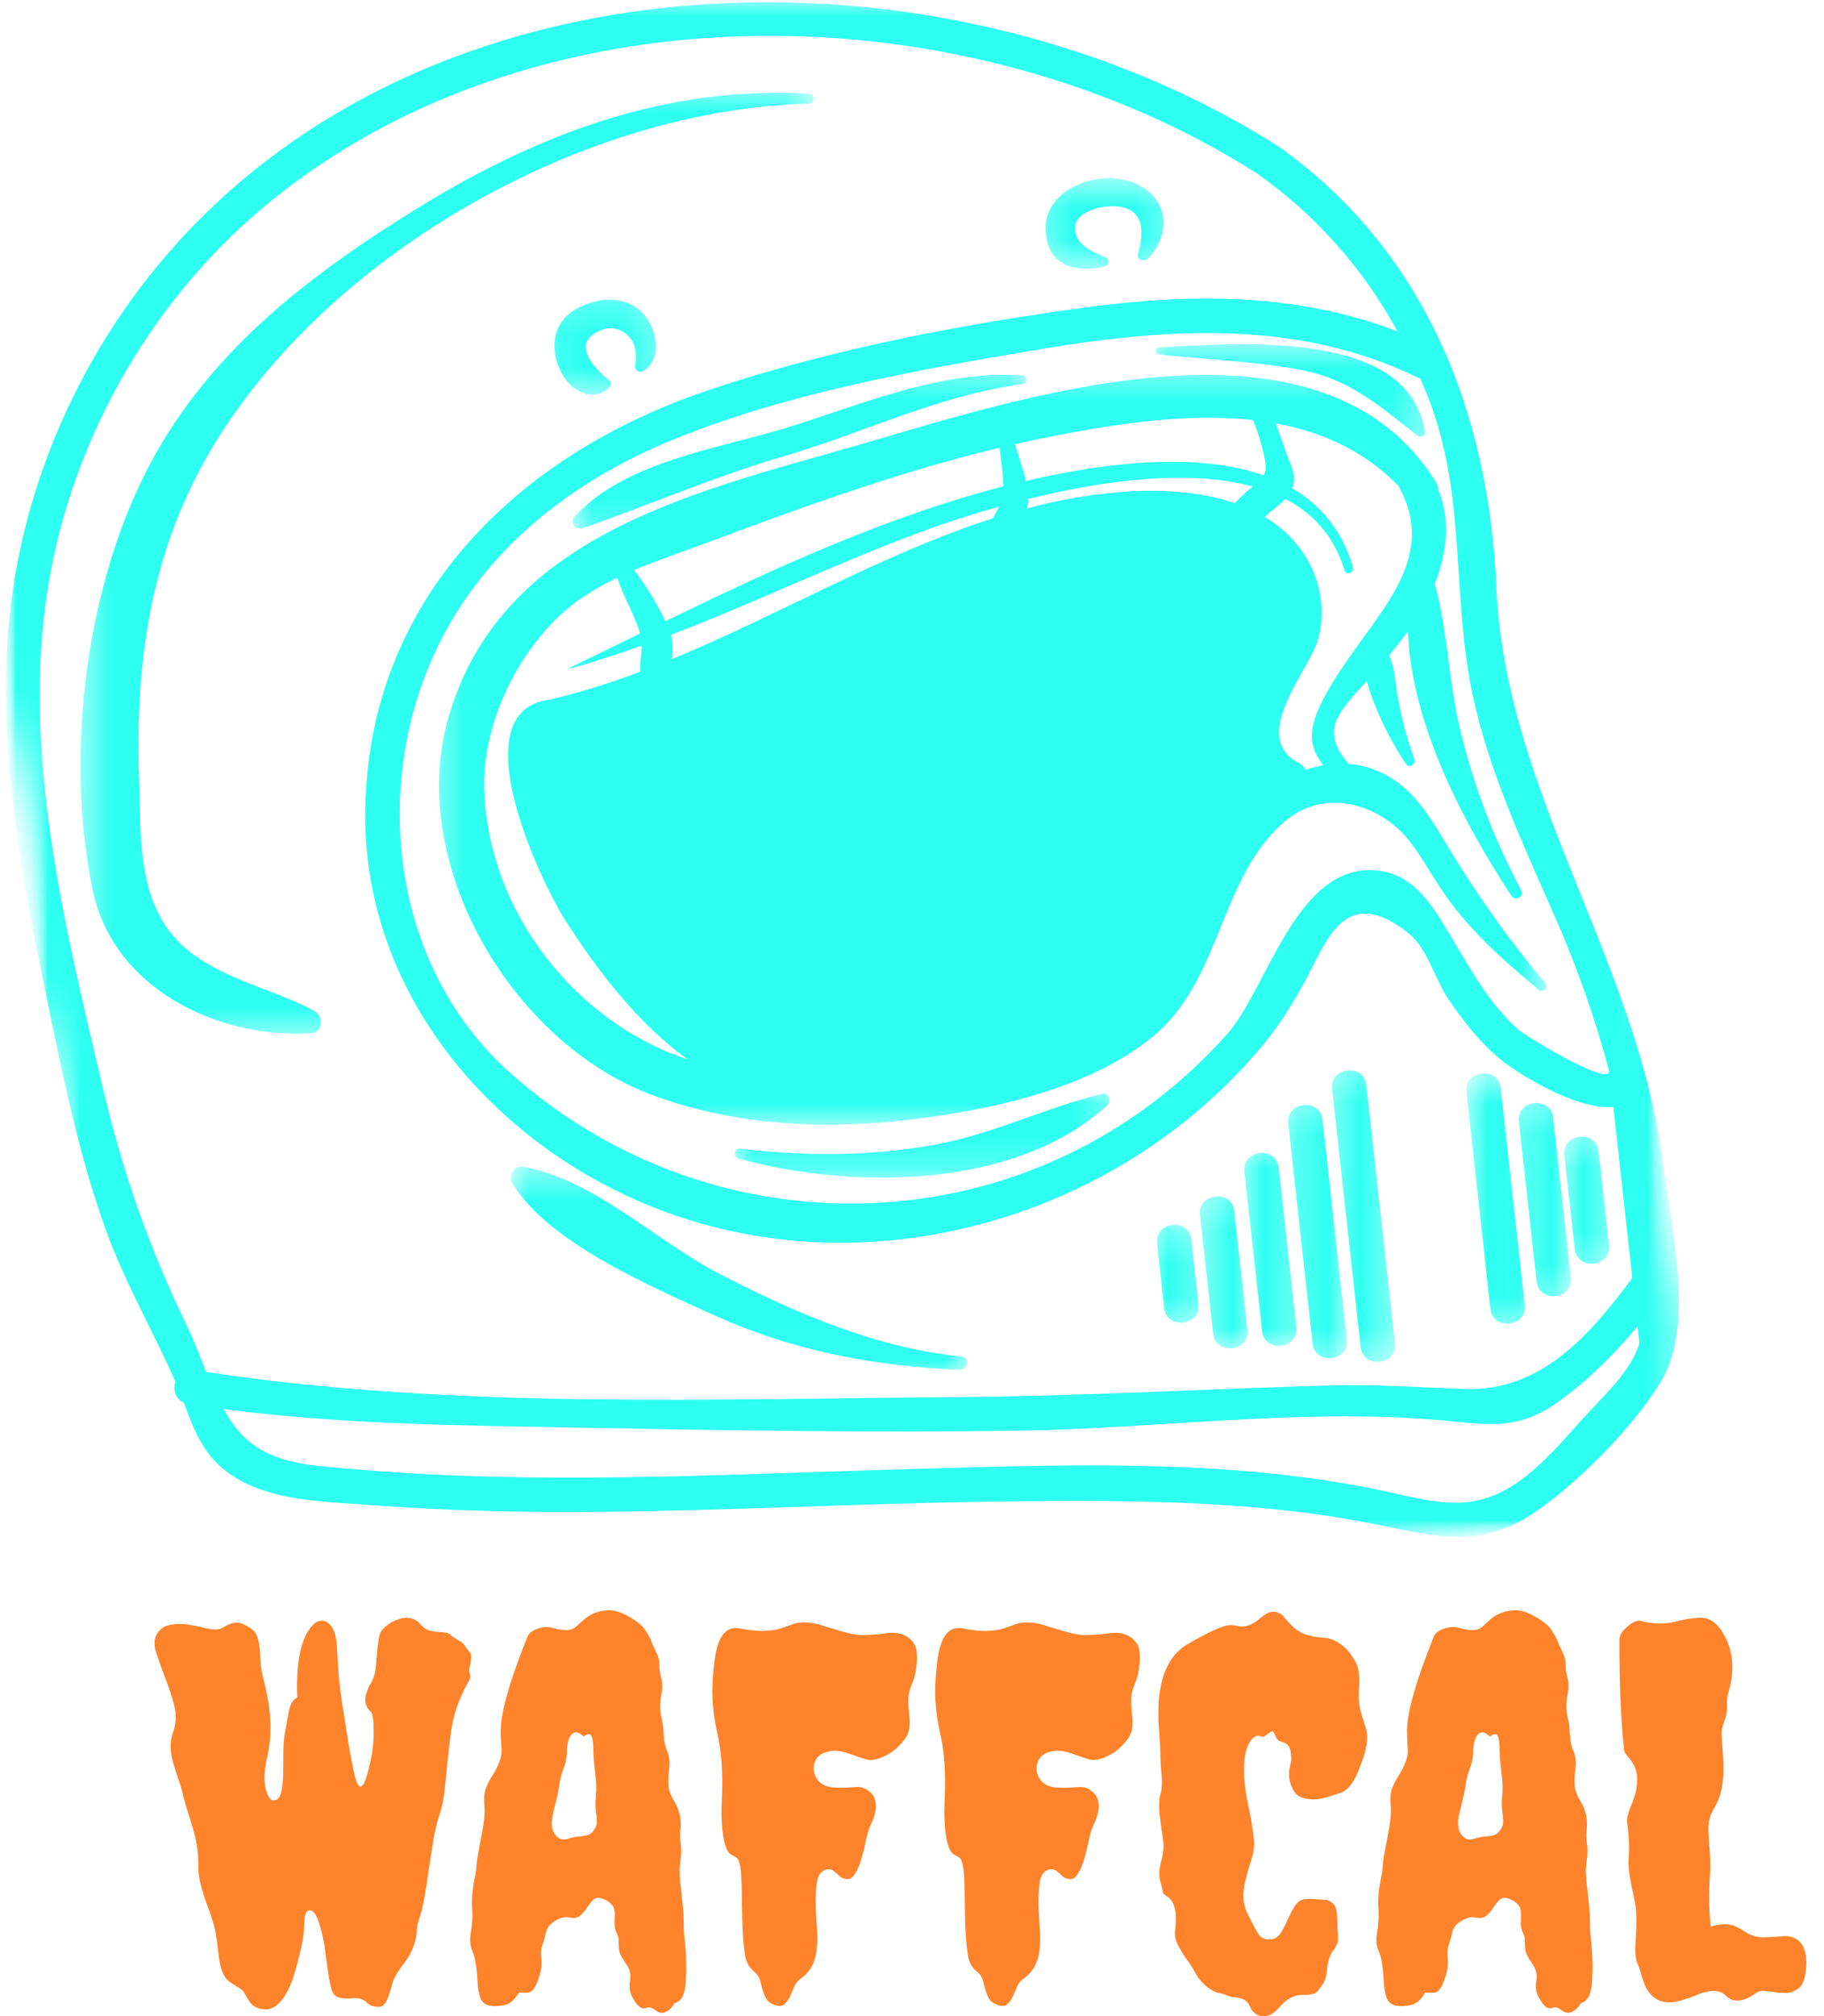 <svg width="57" height="63" viewBox="0 0 57 63" fill="none" xmlns="http://www.w3.org/2000/svg">
<mask id="mask0_28_12" style="mask-type:luminance" maskUnits="userSpaceOnUse" x="0" y="0" width="53" height="49">
<path d="M0 0H52.612V48.08H0V0Z" fill="white"/>
</mask>
<g mask="url(#mask0_28_12)">
<mask id="mask1_28_12" style="mask-type:luminance" maskUnits="userSpaceOnUse" x="-3" y="-6" width="57" height="60">
<path d="M-2.394 -0.011L47.925 -5.586L53.828 47.692L3.509 53.269L-2.394 -0.011Z" fill="white"/>
</mask>
<g mask="url(#mask1_28_12)">
<mask id="mask2_28_12" style="mask-type:luminance" maskUnits="userSpaceOnUse" x="-3" y="-6" width="57" height="60">
<path d="M-2.394 -0.011L47.925 -5.586L53.828 47.692L3.509 53.269L-2.394 -0.011Z" fill="white"/>
</mask>
<g mask="url(#mask2_28_12)">
<mask id="mask3_28_12" style="mask-type:luminance" maskUnits="userSpaceOnUse" x="-3" y="-6" width="57" height="60">
<path d="M47.774 -5.569L-2.543 0.007L3.36 53.286L53.679 47.709L47.774 -5.569Z" fill="white"/>
</mask>
<g mask="url(#mask3_28_12)">
<mask id="mask4_28_12" style="mask-type:luminance" maskUnits="userSpaceOnUse" x="-3" y="-6" width="57" height="60">
<path d="M47.774 -5.569L-2.543 0.007L3.36 53.286L53.679 47.709L47.774 -5.569Z" fill="white"/>
</mask>
<g mask="url(#mask4_28_12)">
<path d="M0.201 20.659C0.356 15.873 2.292 11.207 5.491 7.644C13.979 -1.811 29.738 -1.919 39.95 4.574C44.525 7.81 46.527 12.894 46.76 18.33C46.922 22.109 48.416 25.481 49.785 28.912C50.743 31.313 51.641 33.74 51.97 36.353C52.209 38.26 52.979 41.377 51.919 43.149C51.783 43.379 51.617 43.618 51.441 43.856C50.533 45.09 49.179 46.407 48.048 47.198C46.168 48.524 44.659 47.942 42.563 47.55C38.903 46.866 35.041 46.874 31.333 46.918C24.767 46.992 18.196 47.537 11.636 47.033C10.014 46.907 7.963 46.934 6.739 45.683C6.244 45.176 5.992 44.497 5.745 43.835C5.48 43.717 5.4 43.42 5.481 43.175C5.48 43.171 5.477 43.166 5.475 43.161C4.765 41.556 3.879 40.035 3.286 38.378C2.346 35.747 1.819 32.905 1.252 30.174C0.605 27.049 0.099 23.86 0.201 20.659ZM48.569 28.6C47.571 26.32 46.498 24.048 45.995 21.593C45.384 18.604 45.795 15.664 44.744 12.725C44.636 12.422 44.514 12.126 44.389 11.832C44.355 11.822 44.319 11.81 44.285 11.792C40.529 9.963 36.415 10.251 32.402 10.93C28.578 11.576 24.609 12.278 21.005 13.75C17.134 15.335 14.011 18.147 12.906 22.283C11.844 26.272 12.809 30.733 15.951 33.533C22.5 39.369 32.466 38.923 38.354 32.306C39.626 30.88 40.535 26.852 43.122 27.214C44.258 27.373 44.826 28.406 45.355 29.287C45.978 30.316 46.53 31.359 47.45 32.174C47.703 32.397 50.161 33.876 50.282 33.511C50.285 33.503 50.289 33.497 50.292 33.49C49.847 31.814 49.274 30.186 48.569 28.6ZM7.412 44.666C8.314 45.761 9.663 45.783 10.994 45.903C16.638 46.404 22.3 46.086 27.956 45.921C32.993 45.778 38.364 45.532 43.32 46.608C44.801 46.929 45.985 47.31 47.405 46.333C48.19 45.796 48.851 45.011 49.485 44.305C50.082 43.642 50.978 42.852 51.232 41.965L51.174 41.445C50.431 42.333 49.605 43.161 48.665 43.824C47.506 44.642 46.668 44.544 45.295 44.406C40.879 43.967 36.263 44.642 31.83 44.706C27.414 44.768 22.996 44.704 18.582 44.619C14.711 44.544 10.829 44.535 6.988 44.03C7.11 44.254 7.252 44.466 7.412 44.666ZM3.188 33.889C3.811 36.559 4.633 38.932 5.826 41.397C6.049 41.856 6.241 42.368 6.445 42.872C14.152 44.042 22.285 43.713 30.058 43.655C33.905 43.626 37.736 43.398 41.58 43.294C43.011 43.254 44.397 43.358 45.819 43.404C48.172 43.474 49.711 41.684 51.009 39.934L50.417 34.589C49.238 34.704 47.313 33.482 46.779 33.013C46.185 32.493 45.694 31.86 45.254 31.21C44.863 30.632 44.598 29.642 44.058 29.199C42.02 27.532 41.452 29.437 40.758 30.704C40.36 31.425 39.944 32.091 39.41 32.726C35.153 37.794 27.95 40.108 21.555 38.128C15.93 36.383 11.379 31.421 11.414 25.429C11.455 18.739 16.17 14.172 22.226 12.161C26.012 10.903 30.072 10.122 34.018 9.595C37.297 9.158 40.597 9.168 43.672 10.356C42.588 8.371 41.123 6.724 39.275 5.416C30.339 -0.267 17.07 -0.619 8.564 6.203C4.838 9.189 2.282 13.598 1.508 18.293C0.653 23.476 2.011 28.868 3.188 33.889Z" fill="#2DFFF1"/>
</g>
</g>
</g>
</g>
</g>
<mask id="mask5_28_12" style="mask-type:luminance" maskUnits="userSpaceOnUse" x="41" y="33" width="3" height="10">
<path d="M41.431 33.256H43.612V42.627H41.431V33.256Z" fill="white"/>
</mask>
<g mask="url(#mask5_28_12)">
<mask id="mask6_28_12" style="mask-type:luminance" maskUnits="userSpaceOnUse" x="-3" y="-6" width="57" height="60">
<path d="M-2.394 -0.011L47.925 -5.586L53.828 47.692L3.509 53.269L-2.394 -0.011Z" fill="white"/>
</mask>
<g mask="url(#mask6_28_12)">
<mask id="mask7_28_12" style="mask-type:luminance" maskUnits="userSpaceOnUse" x="-3" y="-6" width="57" height="60">
<path d="M-2.394 -0.011L47.925 -5.586L53.828 47.692L3.509 53.269L-2.394 -0.011Z" fill="white"/>
</mask>
<g mask="url(#mask7_28_12)">
<mask id="mask8_28_12" style="mask-type:luminance" maskUnits="userSpaceOnUse" x="-3" y="-6" width="57" height="60">
<path d="M47.774 -5.569L-2.543 0.007L3.36 53.286L53.679 47.709L47.774 -5.569Z" fill="white"/>
</mask>
<g mask="url(#mask8_28_12)">
<mask id="mask9_28_12" style="mask-type:luminance" maskUnits="userSpaceOnUse" x="-3" y="-6" width="57" height="60">
<path d="M47.774 -5.569L-2.543 0.007L3.36 53.286L53.679 47.709L47.774 -5.569Z" fill="white"/>
</mask>
<g mask="url(#mask9_28_12)">
<path d="M42.699 33.906L43.592 41.976C43.67 42.665 42.597 42.783 42.52 42.094L41.627 34.027C41.549 33.338 42.624 33.219 42.699 33.906Z" fill="#2DFFF1"/>
</g>
</g>
</g>
</g>
</g>
<mask id="mask10_28_12" style="mask-type:luminance" maskUnits="userSpaceOnUse" x="40" y="34" width="3" height="9">
<path d="M40.204 34.266H42.158V42.627H40.204V34.266Z" fill="white"/>
</mask>
<g mask="url(#mask10_28_12)">
<mask id="mask11_28_12" style="mask-type:luminance" maskUnits="userSpaceOnUse" x="-3" y="-6" width="57" height="60">
<path d="M-2.394 -0.011L47.925 -5.586L53.828 47.692L3.509 53.269L-2.394 -0.011Z" fill="white"/>
</mask>
<g mask="url(#mask11_28_12)">
<mask id="mask12_28_12" style="mask-type:luminance" maskUnits="userSpaceOnUse" x="-3" y="-6" width="57" height="60">
<path d="M-2.394 -0.011L47.925 -5.586L53.828 47.692L3.509 53.269L-2.394 -0.011Z" fill="white"/>
</mask>
<g mask="url(#mask12_28_12)">
<mask id="mask13_28_12" style="mask-type:luminance" maskUnits="userSpaceOnUse" x="-3" y="-6" width="57" height="60">
<path d="M47.775 -5.569L-2.543 0.007L3.36 53.286L53.679 47.709L47.775 -5.569Z" fill="white"/>
</mask>
<g mask="url(#mask13_28_12)">
<mask id="mask14_28_12" style="mask-type:luminance" maskUnits="userSpaceOnUse" x="-3" y="-6" width="57" height="60">
<path d="M47.775 -5.569L-2.543 0.007L3.36 53.286L53.679 47.709L47.775 -5.569Z" fill="white"/>
</mask>
<g mask="url(#mask14_28_12)">
<path d="M41.329 34.988L42.09 41.861C42.168 42.55 41.093 42.671 41.018 41.981L40.257 35.108C40.18 34.419 41.252 34.298 41.329 34.988Z" fill="#2DFFF1"/>
</g>
</g>
</g>
</g>
</g>
<mask id="mask15_28_12" style="mask-type:luminance" maskUnits="userSpaceOnUse" x="38" y="35" width="3" height="8">
<path d="M38.715 35.737H40.7V42.189H38.715V35.737Z" fill="white"/>
</mask>
<g mask="url(#mask15_28_12)">
<mask id="mask16_28_12" style="mask-type:luminance" maskUnits="userSpaceOnUse" x="-3" y="-6" width="57" height="60">
<path d="M-2.394 -0.011L47.925 -5.586L53.828 47.692L3.509 53.269L-2.394 -0.011Z" fill="white"/>
</mask>
<g mask="url(#mask16_28_12)">
<mask id="mask17_28_12" style="mask-type:luminance" maskUnits="userSpaceOnUse" x="-3" y="-6" width="57" height="60">
<path d="M-2.394 -0.011L47.925 -5.586L53.828 47.692L3.509 53.269L-2.394 -0.011Z" fill="white"/>
</mask>
<g mask="url(#mask17_28_12)">
<mask id="mask18_28_12" style="mask-type:luminance" maskUnits="userSpaceOnUse" x="-3" y="-6" width="57" height="60">
<path d="M47.774 -5.569L-2.543 0.007L3.36 53.286L53.679 47.709L47.774 -5.569Z" fill="white"/>
</mask>
<g mask="url(#mask18_28_12)">
<mask id="mask19_28_12" style="mask-type:luminance" maskUnits="userSpaceOnUse" x="-3" y="-6" width="57" height="60">
<path d="M47.774 -5.569L-2.543 0.007L3.36 53.286L53.679 47.709L47.774 -5.569Z" fill="white"/>
</mask>
<g mask="url(#mask19_28_12)">
<path d="M39.96 36.484L40.512 41.479C40.589 42.168 39.515 42.286 39.44 41.599L38.885 36.604C38.81 35.916 39.882 35.795 39.96 36.484Z" fill="#2DFFF1"/>
</g>
</g>
</g>
</g>
</g>
<mask id="mask20_28_12" style="mask-type:luminance" maskUnits="userSpaceOnUse" x="37" y="37" width="3" height="6">
<path d="M37.432 37.226H39.212V42.189H37.432V37.226Z" fill="white"/>
</mask>
<g mask="url(#mask20_28_12)">
<mask id="mask21_28_12" style="mask-type:luminance" maskUnits="userSpaceOnUse" x="-3" y="-6" width="57" height="60">
<path d="M-2.394 -0.011L47.925 -5.586L53.828 47.692L3.509 53.269L-2.394 -0.011Z" fill="white"/>
</mask>
<g mask="url(#mask21_28_12)">
<mask id="mask22_28_12" style="mask-type:luminance" maskUnits="userSpaceOnUse" x="-3" y="-6" width="57" height="60">
<path d="M-2.394 -0.011L47.925 -5.586L53.828 47.692L3.509 53.269L-2.394 -0.011Z" fill="white"/>
</mask>
<g mask="url(#mask22_28_12)">
<mask id="mask23_28_12" style="mask-type:luminance" maskUnits="userSpaceOnUse" x="-3" y="-6" width="57" height="60">
<path d="M47.775 -5.569L-2.543 0.007L3.36 53.286L53.679 47.709L47.775 -5.569Z" fill="white"/>
</mask>
<g mask="url(#mask23_28_12)">
<mask id="mask24_28_12" style="mask-type:luminance" maskUnits="userSpaceOnUse" x="-3" y="-6" width="57" height="60">
<path d="M47.775 -5.569L-2.543 0.007L3.36 53.286L53.679 47.709L47.775 -5.569Z" fill="white"/>
</mask>
<g mask="url(#mask24_28_12)">
<path d="M38.571 37.844L38.983 41.557C39.06 42.246 37.986 42.365 37.911 41.675L37.498 37.965C37.424 37.275 38.496 37.154 38.571 37.844Z" fill="#2DFFF1"/>
</g>
</g>
</g>
</g>
</g>
<mask id="mask25_28_12" style="mask-type:luminance" maskUnits="userSpaceOnUse" x="35" y="38" width="3" height="4">
<path d="M35.978 38.264H37.722V41.536H35.978V38.264Z" fill="white"/>
</mask>
<g mask="url(#mask25_28_12)">
<mask id="mask26_28_12" style="mask-type:luminance" maskUnits="userSpaceOnUse" x="-3" y="-6" width="57" height="60">
<path d="M-2.394 -0.011L47.925 -5.586L53.828 47.692L3.509 53.269L-2.394 -0.011Z" fill="white"/>
</mask>
<g mask="url(#mask26_28_12)">
<mask id="mask27_28_12" style="mask-type:luminance" maskUnits="userSpaceOnUse" x="-3" y="-6" width="57" height="60">
<path d="M-2.394 -0.011L47.925 -5.586L53.828 47.692L3.509 53.269L-2.394 -0.011Z" fill="white"/>
</mask>
<g mask="url(#mask27_28_12)">
<mask id="mask28_28_12" style="mask-type:luminance" maskUnits="userSpaceOnUse" x="-3" y="-6" width="57" height="60">
<path d="M47.775 -5.569L-2.543 0.007L3.36 53.286L53.679 47.709L47.775 -5.569Z" fill="white"/>
</mask>
<g mask="url(#mask28_28_12)">
<mask id="mask29_28_12" style="mask-type:luminance" maskUnits="userSpaceOnUse" x="-3" y="-6" width="57" height="60">
<path d="M47.775 -5.569L-2.543 0.007L3.36 53.286L53.679 47.709L47.775 -5.569Z" fill="white"/>
</mask>
<g mask="url(#mask29_28_12)">
<path d="M37.229 38.734L37.452 40.751C37.529 41.44 36.457 41.559 36.379 40.872L36.156 38.852C36.08 38.166 37.153 38.046 37.229 38.734Z" fill="#2DFFF1"/>
</g>
</g>
</g>
</g>
</g>
<mask id="mask30_28_12" style="mask-type:luminance" maskUnits="userSpaceOnUse" x="45" y="33" width="3" height="9">
<path d="M45.794 33.538H47.975V41.536H45.794V33.538Z" fill="white"/>
</mask>
<g mask="url(#mask30_28_12)">
<mask id="mask31_28_12" style="mask-type:luminance" maskUnits="userSpaceOnUse" x="-3" y="-6" width="57" height="60">
<path d="M-2.394 -0.011L47.925 -5.586L53.828 47.692L3.509 53.269L-2.394 -0.011Z" fill="white"/>
</mask>
<g mask="url(#mask31_28_12)">
<mask id="mask32_28_12" style="mask-type:luminance" maskUnits="userSpaceOnUse" x="-3" y="-6" width="57" height="60">
<path d="M-2.394 -0.011L47.925 -5.586L53.828 47.692L3.509 53.269L-2.394 -0.011Z" fill="white"/>
</mask>
<g mask="url(#mask32_28_12)">
<mask id="mask33_28_12" style="mask-type:luminance" maskUnits="userSpaceOnUse" x="-3" y="-6" width="57" height="60">
<path d="M47.774 -5.569L-2.543 0.007L3.36 53.286L53.679 47.709L47.774 -5.569Z" fill="white"/>
</mask>
<g mask="url(#mask33_28_12)">
<mask id="mask34_28_12" style="mask-type:luminance" maskUnits="userSpaceOnUse" x="-3" y="-6" width="57" height="60">
<path d="M47.774 -5.569L-2.543 0.007L3.36 53.286L53.679 47.709L47.774 -5.569Z" fill="white"/>
</mask>
<g mask="url(#mask34_28_12)">
<path d="M46.897 33.998L47.649 40.782C47.725 41.471 46.653 41.59 46.575 40.9L45.825 34.118C45.751 33.431 46.822 33.311 46.897 33.998Z" fill="#2DFFF1"/>
</g>
</g>
</g>
</g>
</g>
<mask id="mask35_28_12" style="mask-type:luminance" maskUnits="userSpaceOnUse" x="47" y="34" width="3" height="7">
<path d="M47.248 34.266H49.138V40.701H47.248V34.266Z" fill="white"/>
</mask>
<g mask="url(#mask35_28_12)">
<mask id="mask36_28_12" style="mask-type:luminance" maskUnits="userSpaceOnUse" x="-3" y="-6" width="57" height="60">
<path d="M-2.394 -0.011L47.925 -5.586L53.828 47.692L3.509 53.269L-2.394 -0.011Z" fill="white"/>
</mask>
<g mask="url(#mask36_28_12)">
<mask id="mask37_28_12" style="mask-type:luminance" maskUnits="userSpaceOnUse" x="-3" y="-6" width="57" height="60">
<path d="M-2.394 -0.011L47.925 -5.586L53.828 47.692L3.509 53.269L-2.394 -0.011Z" fill="white"/>
</mask>
<g mask="url(#mask37_28_12)">
<mask id="mask38_28_12" style="mask-type:luminance" maskUnits="userSpaceOnUse" x="-3" y="-6" width="57" height="60">
<path d="M47.774 -5.569L-2.543 0.007L3.36 53.286L53.679 47.709L47.774 -5.569Z" fill="white"/>
</mask>
<g mask="url(#mask38_28_12)">
<mask id="mask39_28_12" style="mask-type:luminance" maskUnits="userSpaceOnUse" x="-3" y="-6" width="57" height="60">
<path d="M47.774 -5.569L-2.543 0.007L3.36 53.286L53.679 47.709L47.774 -5.569Z" fill="white"/>
</mask>
<g mask="url(#mask39_28_12)">
<path d="M48.538 34.93L49.091 39.924C49.167 40.613 48.095 40.734 48.019 40.045L47.465 35.049C47.389 34.361 48.462 34.24 48.538 34.93Z" fill="#2DFFF1"/>
</g>
</g>
</g>
</g>
</g>
<mask id="mask40_28_12" style="mask-type:luminance" maskUnits="userSpaceOnUse" x="48" y="35" width="3" height="5">
<path d="M48.702 35.356H50.519V39.707H48.702V35.356Z" fill="white"/>
</mask>
<g mask="url(#mask40_28_12)">
<mask id="mask41_28_12" style="mask-type:luminance" maskUnits="userSpaceOnUse" x="-3" y="-6" width="57" height="60">
<path d="M-2.394 -0.011L47.925 -5.586L53.828 47.692L3.509 53.269L-2.394 -0.011Z" fill="white"/>
</mask>
<g mask="url(#mask41_28_12)">
<mask id="mask42_28_12" style="mask-type:luminance" maskUnits="userSpaceOnUse" x="-3" y="-6" width="57" height="60">
<path d="M-2.394 -0.011L47.925 -5.586L53.828 47.692L3.509 53.269L-2.394 -0.011Z" fill="white"/>
</mask>
<g mask="url(#mask42_28_12)">
<mask id="mask43_28_12" style="mask-type:luminance" maskUnits="userSpaceOnUse" x="-3" y="-6" width="57" height="60">
<path d="M47.774 -5.569L-2.543 0.007L3.36 53.286L53.679 47.709L47.774 -5.569Z" fill="white"/>
</mask>
<g mask="url(#mask43_28_12)">
<mask id="mask44_28_12" style="mask-type:luminance" maskUnits="userSpaceOnUse" x="-3" y="-6" width="57" height="60">
<path d="M47.774 -5.569L-2.543 0.007L3.36 53.286L53.679 47.709L47.774 -5.569Z" fill="white"/>
</mask>
<g mask="url(#mask44_28_12)">
<path d="M49.958 35.98L50.284 38.909C50.359 39.598 49.285 39.717 49.21 39.03L48.883 36.097C48.808 35.41 49.882 35.289 49.958 35.98Z" fill="#2DFFF1"/>
</g>
</g>
</g>
</g>
</g>
<mask id="mask45_28_12" style="mask-type:luminance" maskUnits="userSpaceOnUse" x="13" y="11" width="36" height="25">
<path d="M13.439 11.417H48.338V35.241H13.439V11.417Z" fill="white"/>
</mask>
<g mask="url(#mask45_28_12)">
<mask id="mask46_28_12" style="mask-type:luminance" maskUnits="userSpaceOnUse" x="-3" y="-6" width="57" height="60">
<path d="M-2.394 -0.011L47.925 -5.586L53.828 47.692L3.509 53.269L-2.394 -0.011Z" fill="white"/>
</mask>
<g mask="url(#mask46_28_12)">
<mask id="mask47_28_12" style="mask-type:luminance" maskUnits="userSpaceOnUse" x="-3" y="-6" width="57" height="60">
<path d="M-2.394 -0.011L47.925 -5.586L53.828 47.692L3.509 53.269L-2.394 -0.011Z" fill="white"/>
</mask>
<g mask="url(#mask47_28_12)">
<mask id="mask48_28_12" style="mask-type:luminance" maskUnits="userSpaceOnUse" x="-3" y="-6" width="57" height="60">
<path d="M47.774 -5.569L-2.543 0.007L3.36 53.286L53.679 47.709L47.774 -5.569Z" fill="white"/>
</mask>
<g mask="url(#mask48_28_12)">
<mask id="mask49_28_12" style="mask-type:luminance" maskUnits="userSpaceOnUse" x="-3" y="-6" width="57" height="60">
<path d="M47.774 -5.569L-2.543 0.007L3.36 53.286L53.679 47.709L47.774 -5.569Z" fill="white"/>
</mask>
<g mask="url(#mask49_28_12)">
<path d="M48.09 30.931C47.067 30.088 46.096 29.229 45.3 28.161C44.876 27.589 44.542 26.954 44.122 26.38C43.251 25.196 41.526 24.587 40.257 25.585C38.166 27.229 38.2 30.45 36.197 32.242C34.223 34.002 30.945 34.694 28.385 34.994C25.701 35.311 22.85 35.162 20.309 34.19C15.977 32.535 12.678 26.959 14.027 22.371C15.751 16.508 22.141 15.287 27.343 13.755C32.362 12.28 41.398 9.439 44.872 15.065C44.919 15.143 44.943 15.224 44.944 15.314C45.328 16.186 45.232 17.256 44.838 18.242C45.242 19.714 45.268 21.291 45.627 22.787C46.052 24.552 46.691 26.235 47.548 27.834C47.641 28.01 47.347 28.172 47.24 28.005C45.761 25.758 44.093 22.631 44 19.724C43.814 19.984 43.614 20.234 43.406 20.484C43.592 20.856 43.598 21.329 43.672 21.739C43.791 22.415 43.967 23.078 44.2 23.726C44.255 23.881 44.035 24.021 43.937 23.874C43.55 23.297 43.229 22.687 42.97 22.043C42.868 21.795 42.783 21.541 42.716 21.279C42.334 21.692 41.775 22.282 41.705 22.705C41.627 23.16 41.848 23.519 42.144 23.869C42.611 23.906 43.045 24.048 43.447 24.294C44.304 24.815 44.792 25.701 45.295 26.535C46.187 28.01 47.188 29.41 48.297 30.735C48.399 30.86 48.215 31.035 48.09 30.931ZM20.988 20.601C24.354 19.209 27.601 17.293 31.028 16.196C31.089 16.069 31.161 15.953 31.221 15.831C30.174 16.126 29.253 16.441 28.584 16.694C26.035 17.651 23.531 18.855 20.968 19.837C21.029 20.091 21.036 20.345 20.989 20.601H20.988ZM35.061 15.372C36.177 15.288 37.462 15.339 38.587 15.724C38.763 15.541 38.949 15.366 39.148 15.203C37.117 14.646 34.426 15.023 32.134 15.592C32.13 15.691 32.118 15.788 32.097 15.886C33.068 15.623 34.055 15.453 35.061 15.372ZM17.797 20.87C18.531 20.515 19.267 20.155 20.005 19.794C20.005 19.793 20.005 19.79 20.005 19.788C19.819 19.193 19.483 18.652 19.29 18.053C18.594 18.387 17.938 18.789 17.384 19.338C16.021 20.686 15.069 22.76 15.133 24.697C15.258 28.476 17.973 31.947 21.496 33.108C19.954 32.001 18.702 30.376 17.671 28.769C16.905 27.574 14.349 22.214 17.174 21.863C17.18 21.863 17.188 21.861 17.194 21.861C18.151 21.63 19.089 21.339 20.011 20.987C19.987 20.716 20.051 20.447 20.055 20.174C19.311 20.44 18.564 20.686 17.806 20.892C17.8 20.893 17.797 20.89 17.793 20.883C17.79 20.877 17.793 20.875 17.797 20.87ZM31.236 13.992C28.111 14.737 25.086 15.843 22.077 16.964C21.332 17.242 20.558 17.501 19.815 17.814C20.197 18.313 20.522 18.844 20.794 19.41C24.21 17.752 27.696 16.143 31.354 15.199C31.349 14.804 31.283 14.391 31.236 13.992ZM39.515 14.289C39.43 13.891 39.312 13.505 39.163 13.127C37.049 12.893 34.765 13.259 32.739 13.662C32.397 13.727 32.054 13.806 31.714 13.882C31.837 14.259 31.969 14.642 32.059 15.031C32.128 15.015 32.198 14.996 32.267 14.98C34.351 14.513 37.29 14.082 39.484 14.852C39.572 14.709 39.569 14.57 39.515 14.289ZM41.644 21.332C42.932 19.2 45.028 17.542 43.693 15.172C42.615 14.077 41.297 13.493 39.87 13.23C39.977 13.526 40.079 13.823 40.184 14.12C40.286 14.416 40.495 14.783 40.428 15.111C40.417 15.16 40.401 15.209 40.379 15.257C41.256 15.767 41.939 16.555 42.279 17.724C42.327 17.895 42.071 17.996 42.019 17.826C41.697 16.756 41.033 16.042 40.163 15.589C39.975 15.794 39.728 15.963 39.521 16.153C39.997 16.43 40.39 16.795 40.704 17.246C40.979 17.638 41.16 18.069 41.246 18.54C41.334 19.009 41.319 19.476 41.202 19.94C40.968 20.897 39.007 23.003 40.57 23.831C40.671 23.881 40.748 23.957 40.8 24.055C40.981 23.993 41.165 23.948 41.353 23.913C40.769 23.178 40.925 22.52 41.644 21.332Z" fill="#2DFFF1"/>
</g>
</g>
</g>
</g>
</g>
<mask id="mask50_28_12" style="mask-type:luminance" maskUnits="userSpaceOnUse" x="2" y="2" width="24" height="31">
<path d="M2.482 2.638H25.436V32.448H2.482V2.638Z" fill="white"/>
</mask>
<g mask="url(#mask50_28_12)">
<mask id="mask51_28_12" style="mask-type:luminance" maskUnits="userSpaceOnUse" x="-3" y="-6" width="57" height="60">
<path d="M-2.394 -0.011L47.925 -5.586L53.828 47.692L3.509 53.269L-2.394 -0.011Z" fill="white"/>
</mask>
<g mask="url(#mask51_28_12)">
<mask id="mask52_28_12" style="mask-type:luminance" maskUnits="userSpaceOnUse" x="-3" y="-6" width="57" height="60">
<path d="M-2.394 -0.011L47.925 -5.586L53.828 47.692L3.509 53.269L-2.394 -0.011Z" fill="white"/>
</mask>
<g mask="url(#mask52_28_12)">
<mask id="mask53_28_12" style="mask-type:luminance" maskUnits="userSpaceOnUse" x="-3" y="-6" width="57" height="60">
<path d="M47.774 -5.569L-2.543 0.007L3.36 53.286L53.679 47.709L47.774 -5.569Z" fill="white"/>
</mask>
<g mask="url(#mask53_28_12)">
<mask id="mask54_28_12" style="mask-type:luminance" maskUnits="userSpaceOnUse" x="-3" y="-6" width="57" height="60">
<path d="M47.774 -5.569L-2.543 0.007L3.36 53.286L53.679 47.709L47.774 -5.569Z" fill="white"/>
</mask>
<g mask="url(#mask54_28_12)">
<path d="M13.097 6.474C16.837 4.173 20.862 2.663 25.296 2.929C25.471 2.942 25.464 3.235 25.288 3.239C18.31 3.4 10.447 7.822 6.765 13.77C4.753 17.018 4.219 20.521 4.345 24.287C4.409 26.215 4.246 28.428 5.937 29.746C7.093 30.647 8.556 30.91 9.822 31.592C10.119 31.753 10.103 32.269 9.714 32.29C6.751 32.461 3.529 30.858 2.895 27.811C2.046 23.727 2.641 18.642 4.483 14.902C6.342 11.122 9.577 8.642 13.097 6.474Z" fill="#2DFFF1"/>
</g>
</g>
</g>
</g>
</g>
<mask id="mask55_28_12" style="mask-type:luminance" maskUnits="userSpaceOnUse" x="15" y="36" width="16" height="7">
<path d="M15.883 36.447H30.277V42.99H15.883V36.447Z" fill="white"/>
</mask>
<g mask="url(#mask55_28_12)">
<mask id="mask56_28_12" style="mask-type:luminance" maskUnits="userSpaceOnUse" x="-3" y="-6" width="57" height="60">
<path d="M-2.394 -0.011L47.925 -5.586L53.828 47.692L3.509 53.269L-2.394 -0.011Z" fill="white"/>
</mask>
<g mask="url(#mask56_28_12)">
<mask id="mask57_28_12" style="mask-type:luminance" maskUnits="userSpaceOnUse" x="-3" y="-6" width="57" height="60">
<path d="M-2.394 -0.011L47.925 -5.586L53.828 47.692L3.509 53.269L-2.394 -0.011Z" fill="white"/>
</mask>
<g mask="url(#mask57_28_12)">
<mask id="mask58_28_12" style="mask-type:luminance" maskUnits="userSpaceOnUse" x="-3" y="-6" width="57" height="60">
<path d="M47.774 -5.569L-2.543 0.007L3.36 53.286L53.679 47.709L47.774 -5.569Z" fill="white"/>
</mask>
<g mask="url(#mask58_28_12)">
<mask id="mask59_28_12" style="mask-type:luminance" maskUnits="userSpaceOnUse" x="-3" y="-6" width="57" height="60">
<path d="M47.774 -5.569L-2.543 0.007L3.36 53.286L53.679 47.709L47.774 -5.569Z" fill="white"/>
</mask>
<g mask="url(#mask59_28_12)">
<path d="M16.35 36.461C18.51 36.823 20.501 38.776 22.441 39.784C24.819 41.018 27.365 42.121 30.058 42.391C30.333 42.421 30.258 42.817 29.992 42.806C27.27 42.686 24.745 42.205 22.258 41.073C20.345 40.203 17.15 38.834 16.022 36.999C15.873 36.756 16.036 36.408 16.35 36.461Z" fill="#2DFFF1"/>
</g>
</g>
</g>
</g>
</g>
<mask id="mask60_28_12" style="mask-type:luminance" maskUnits="userSpaceOnUse" x="17" y="9" width="4" height="4">
<path d="M17.075 9.182H20.71V12.41H17.075V9.182Z" fill="white"/>
</mask>
<g mask="url(#mask60_28_12)">
<mask id="mask61_28_12" style="mask-type:luminance" maskUnits="userSpaceOnUse" x="-3" y="-6" width="57" height="60">
<path d="M-2.394 -0.011L47.925 -5.586L53.828 47.692L3.509 53.269L-2.394 -0.011Z" fill="white"/>
</mask>
<g mask="url(#mask61_28_12)">
<mask id="mask62_28_12" style="mask-type:luminance" maskUnits="userSpaceOnUse" x="-3" y="-6" width="57" height="60">
<path d="M-2.394 -0.011L47.925 -5.586L53.828 47.692L3.509 53.269L-2.394 -0.011Z" fill="white"/>
</mask>
<g mask="url(#mask62_28_12)">
<mask id="mask63_28_12" style="mask-type:luminance" maskUnits="userSpaceOnUse" x="-3" y="-6" width="57" height="60">
<path d="M47.774 -5.569L-2.543 0.007L3.36 53.286L53.679 47.709L47.774 -5.569Z" fill="white"/>
</mask>
<g mask="url(#mask63_28_12)">
<mask id="mask64_28_12" style="mask-type:luminance" maskUnits="userSpaceOnUse" x="-3" y="-6" width="57" height="60">
<path d="M47.774 -5.569L-2.543 0.007L3.36 53.286L53.679 47.709L47.774 -5.569Z" fill="white"/>
</mask>
<g mask="url(#mask64_28_12)">
<path d="M18.023 9.645C18.69 9.274 19.559 9.205 20.116 9.819C20.531 10.274 20.707 11.223 20.109 11.593C20.051 11.633 19.994 11.636 19.932 11.599C19.87 11.562 19.846 11.509 19.854 11.44C19.907 11.046 19.873 10.639 19.517 10.395C19.188 10.17 18.796 10.237 18.49 10.481C17.948 10.921 18.742 11.657 19.034 11.886C19.067 11.911 19.084 11.944 19.088 11.985C19.094 12.025 19.082 12.06 19.057 12.093C18.554 12.601 17.855 12.225 17.559 11.68C17.151 10.927 17.248 10.071 18.023 9.645Z" fill="#2DFFF1"/>
</g>
</g>
</g>
</g>
</g>
<mask id="mask65_28_12" style="mask-type:luminance" maskUnits="userSpaceOnUse" x="32" y="5" width="5" height="4">
<path d="M32.343 5.547H36.705V8.438H32.343V5.547Z" fill="white"/>
</mask>
<g mask="url(#mask65_28_12)">
<mask id="mask66_28_12" style="mask-type:luminance" maskUnits="userSpaceOnUse" x="-3" y="-6" width="57" height="60">
<path d="M-2.394 -0.011L47.925 -5.586L53.828 47.692L3.509 53.269L-2.394 -0.011Z" fill="white"/>
</mask>
<g mask="url(#mask66_28_12)">
<mask id="mask67_28_12" style="mask-type:luminance" maskUnits="userSpaceOnUse" x="-3" y="-6" width="57" height="60">
<path d="M-2.394 -0.011L47.925 -5.586L53.828 47.692L3.509 53.269L-2.394 -0.011Z" fill="white"/>
</mask>
<g mask="url(#mask67_28_12)">
<mask id="mask68_28_12" style="mask-type:luminance" maskUnits="userSpaceOnUse" x="-3" y="-6" width="57" height="60">
<path d="M47.774 -5.569L-2.543 0.007L3.36 53.286L53.679 47.709L47.774 -5.569Z" fill="white"/>
</mask>
<g mask="url(#mask68_28_12)">
<mask id="mask69_28_12" style="mask-type:luminance" maskUnits="userSpaceOnUse" x="-3" y="-6" width="57" height="60">
<path d="M47.774 -5.569L-2.543 0.007L3.36 53.286L53.679 47.709L47.774 -5.569Z" fill="white"/>
</mask>
<g mask="url(#mask69_28_12)">
<path d="M33.697 5.765C34.395 5.459 35.323 5.486 35.917 6.007C36.584 6.593 36.432 7.496 35.884 8.08C35.773 8.197 35.506 8.128 35.562 7.937C35.678 7.54 35.781 6.928 35.418 6.63C35.112 6.379 34.532 6.419 34.191 6.535C33.784 6.673 33.476 6.904 33.635 7.363C33.763 7.729 34.23 7.904 34.568 8.047C34.671 8.091 34.684 8.276 34.562 8.31C33.865 8.506 32.98 8.421 32.747 7.623C32.495 6.764 32.912 6.108 33.697 5.765Z" fill="#2DFFF1"/>
</g>
</g>
</g>
</g>
</g>
<mask id="mask70_28_12" style="mask-type:luminance" maskUnits="userSpaceOnUse" x="22" y="33" width="13" height="4">
<path d="M22.891 33.902H34.744V36.81H22.891V33.902Z" fill="white"/>
</mask>
<g mask="url(#mask70_28_12)">
<mask id="mask71_28_12" style="mask-type:luminance" maskUnits="userSpaceOnUse" x="-3" y="-6" width="57" height="60">
<path d="M-2.394 -0.011L47.925 -5.586L53.828 47.692L3.509 53.269L-2.394 -0.011Z" fill="white"/>
</mask>
<g mask="url(#mask71_28_12)">
<mask id="mask72_28_12" style="mask-type:luminance" maskUnits="userSpaceOnUse" x="-3" y="-6" width="57" height="60">
<path d="M-2.394 -0.011L47.925 -5.586L53.828 47.692L3.509 53.269L-2.394 -0.011Z" fill="white"/>
</mask>
<g mask="url(#mask72_28_12)">
<mask id="mask73_28_12" style="mask-type:luminance" maskUnits="userSpaceOnUse" x="-3" y="-6" width="57" height="60">
<path d="M47.775 -5.569L-2.543 0.007L3.36 53.286L53.679 47.709L47.775 -5.569Z" fill="white"/>
</mask>
<g mask="url(#mask73_28_12)">
<mask id="mask74_28_12" style="mask-type:luminance" maskUnits="userSpaceOnUse" x="-3" y="-6" width="57" height="60">
<path d="M47.775 -5.569L-2.543 0.007L3.36 53.286L53.679 47.709L47.775 -5.569Z" fill="white"/>
</mask>
<g mask="url(#mask74_28_12)">
<path d="M23.14 35.893C25.16 36.139 27.256 36.134 29.257 35.762C31.066 35.424 32.684 34.605 34.449 34.179C34.67 34.124 34.727 34.429 34.595 34.548C31.691 37.175 26.631 37.175 23.088 36.207C22.894 36.154 22.932 35.867 23.14 35.893Z" fill="#2DFFF1"/>
</g>
</g>
</g>
</g>
</g>
<mask id="mask75_28_12" style="mask-type:luminance" maskUnits="userSpaceOnUse" x="17" y="11" width="16" height="6">
<path d="M17.868 11.417H32.262V16.816H17.868V11.417Z" fill="white"/>
</mask>
<g mask="url(#mask75_28_12)">
<mask id="mask76_28_12" style="mask-type:luminance" maskUnits="userSpaceOnUse" x="-3" y="-6" width="57" height="60">
<path d="M-2.394 -0.011L47.925 -5.586L53.828 47.692L3.509 53.269L-2.394 -0.011Z" fill="white"/>
</mask>
<g mask="url(#mask76_28_12)">
<mask id="mask77_28_12" style="mask-type:luminance" maskUnits="userSpaceOnUse" x="-3" y="-6" width="57" height="60">
<path d="M-2.394 -0.011L47.925 -5.586L53.828 47.692L3.509 53.269L-2.394 -0.011Z" fill="white"/>
</mask>
<g mask="url(#mask77_28_12)">
<mask id="mask78_28_12" style="mask-type:luminance" maskUnits="userSpaceOnUse" x="-3" y="-6" width="57" height="60">
<path d="M47.775 -5.569L-2.543 0.007L3.36 53.286L53.679 47.709L47.775 -5.569Z" fill="white"/>
</mask>
<g mask="url(#mask78_28_12)">
<mask id="mask79_28_12" style="mask-type:luminance" maskUnits="userSpaceOnUse" x="-3" y="-6" width="57" height="60">
<path d="M47.775 -5.569L-2.543 0.007L3.36 53.286L53.679 47.709L47.775 -5.569Z" fill="white"/>
</mask>
<g mask="url(#mask79_28_12)">
<path d="M31.962 12.002C29.301 12.357 27.028 13.516 24.482 14.26C22.314 14.896 20.324 15.77 18.213 16.504C18.01 16.576 17.776 16.323 17.947 16.146C19.561 14.416 22.333 14.047 24.511 13.387C26.923 12.654 29.396 11.535 31.968 11.737C32.123 11.748 32.107 11.982 31.962 12.002Z" fill="#2DFFF1"/>
</g>
</g>
</g>
</g>
</g>
<mask id="mask80_28_12" style="mask-type:luminance" maskUnits="userSpaceOnUse" x="35" y="10" width="10" height="4">
<path d="M35.978 10.636H44.67V13.898H35.978V10.636Z" fill="white"/>
</mask>
<g mask="url(#mask80_28_12)">
<mask id="mask81_28_12" style="mask-type:luminance" maskUnits="userSpaceOnUse" x="-3" y="-6" width="57" height="60">
<path d="M-2.394 -0.011L47.925 -5.586L53.828 47.692L3.509 53.269L-2.394 -0.011Z" fill="white"/>
</mask>
<g mask="url(#mask81_28_12)">
<mask id="mask82_28_12" style="mask-type:luminance" maskUnits="userSpaceOnUse" x="-3" y="-6" width="57" height="60">
<path d="M-2.394 -0.011L47.925 -5.586L53.828 47.692L3.509 53.269L-2.394 -0.011Z" fill="white"/>
</mask>
<g mask="url(#mask82_28_12)">
<mask id="mask83_28_12" style="mask-type:luminance" maskUnits="userSpaceOnUse" x="-3" y="-6" width="57" height="60">
<path d="M47.775 -5.569L-2.543 0.007L3.36 53.286L53.679 47.709L47.775 -5.569Z" fill="white"/>
</mask>
<g mask="url(#mask83_28_12)">
<mask id="mask84_28_12" style="mask-type:luminance" maskUnits="userSpaceOnUse" x="-3" y="-6" width="57" height="60">
<path d="M47.775 -5.569L-2.543 0.007L3.36 53.286L53.679 47.709L47.775 -5.569Z" fill="white"/>
</mask>
<g mask="url(#mask84_28_12)">
<path d="M44.311 13.621C43.039 12.651 42.208 11.839 40.539 11.536C39.128 11.282 37.633 11.234 36.206 11.073C36.086 11.062 36.088 10.863 36.213 10.857C38.496 10.755 44.03 10.191 44.53 13.5C44.534 13.559 44.51 13.604 44.46 13.631C44.408 13.659 44.356 13.656 44.311 13.621Z" fill="#2DFFF1"/>
</g>
</g>
</g>
</g>
</g>
<path d="M14.291 51.234C14.401 51.292 14.472 51.347 14.508 51.404C14.544 51.462 14.588 51.52 14.64 51.583C14.697 51.64 14.726 51.697 14.726 51.753C14.726 51.806 14.72 51.865 14.71 51.931C14.699 51.993 14.687 52.053 14.672 52.11C14.656 52.168 14.66 52.233 14.687 52.311C14.713 52.385 14.687 52.482 14.609 52.605C14.536 52.73 14.447 52.922 14.338 53.181C14.233 53.433 14.156 53.723 14.105 54.048C14.06 54.37 14.02 54.689 13.989 55.002C13.959 55.319 13.928 55.623 13.896 55.917C13.87 56.208 13.816 56.472 13.733 56.708C13.656 56.941 13.594 57.201 13.547 57.485C13.5 57.769 13.455 58.061 13.408 58.361C13.303 59.12 13.213 59.615 13.137 59.842C13.063 60.065 13.027 60.214 13.027 60.292C13.027 60.364 13.016 60.454 12.996 60.563C12.938 60.839 12.819 61.096 12.633 61.339C12.447 61.583 12.33 61.773 12.283 61.912C12.241 62.049 12.202 62.176 12.167 62.3C12.13 62.424 12.083 62.524 12.028 62.602C11.975 62.683 11.897 62.72 11.795 62.712C11.695 62.699 11.626 62.683 11.585 62.665C11.548 62.644 11.515 62.62 11.484 62.595C11.376 62.482 11.238 62.431 11.073 62.439C10.907 62.452 10.788 62.452 10.717 62.439C10.547 62.431 10.433 62.36 10.383 62.23C10.336 62.103 10.292 61.897 10.251 61.617C10.214 61.339 10.176 61.057 10.135 60.772C10.005 60.055 9.856 59.694 9.685 59.694C9.592 59.694 9.538 59.77 9.523 59.919C9.51 60.071 9.503 60.194 9.499 60.292C9.493 60.384 9.48 60.497 9.46 60.624C9.439 60.755 9.395 60.948 9.328 61.207C9.266 61.461 9.193 61.706 9.111 61.944C8.882 62.506 8.615 62.788 8.304 62.788C8.06 62.788 7.885 62.698 7.777 62.517C7.735 62.445 7.692 62.37 7.645 62.293C7.603 62.211 7.525 62.141 7.413 62.083C7.305 62.02 7.211 61.959 7.134 61.897C7.06 61.831 7.002 61.742 6.955 61.633C6.893 61.493 6.843 61.245 6.808 60.889C6.771 60.532 6.718 60.252 6.653 60.051C6.59 59.846 6.521 59.646 6.444 59.454C6.272 58.954 6.19 58.585 6.196 58.352C6.2 58.117 6.19 57.911 6.164 57.74C6.137 57.566 6.102 57.397 6.055 57.236C6.012 57.077 5.964 56.91 5.909 56.739C5.85 56.569 5.797 56.387 5.745 56.19C5.699 55.988 5.645 55.799 5.582 55.623C5.524 55.448 5.47 55.279 5.42 55.119C5.311 54.747 5.305 54.42 5.405 54.142C5.507 53.862 5.521 53.58 5.443 53.288C5.369 53 5.277 52.715 5.163 52.435C5.055 52.152 4.962 51.891 4.885 51.653C4.803 51.41 4.811 51.209 4.908 51.055C5.001 50.9 5.135 50.806 5.311 50.776C5.486 50.741 5.664 50.735 5.846 50.761C6.032 50.788 6.211 50.822 6.382 50.869C6.649 50.931 6.833 50.935 6.933 50.877C7.035 50.815 7.119 50.772 7.18 50.745C7.246 50.72 7.322 50.705 7.405 50.705C7.492 50.705 7.603 50.745 7.739 50.822C7.873 50.896 7.964 50.981 8.01 51.079C8.056 51.171 8.087 51.283 8.103 51.411C8.123 51.542 8.134 51.684 8.134 51.839C8.134 51.993 8.169 52.222 8.243 52.52C8.479 53.41 8.516 54.202 8.351 54.895C8.257 55.303 8.243 55.639 8.304 55.901C8.371 56.161 8.462 56.281 8.576 56.259C8.685 56.239 8.754 56.156 8.786 56.011C8.82 55.867 8.841 55.685 8.848 55.468C8.851 55.247 8.855 55.01 8.855 54.762C8.855 54.51 8.875 54.277 8.918 54.064C8.958 53.846 8.989 53.682 9.01 53.568C9.03 53.449 9.053 53.357 9.08 53.288C9.131 53.161 9.2 53.08 9.29 53.048C9.243 51.885 9.418 51.114 9.817 50.737C9.889 50.676 9.976 50.644 10.081 50.644C10.183 50.644 10.282 50.714 10.375 50.853C10.473 50.992 10.527 51.239 10.538 51.59C10.558 52.16 10.611 52.711 10.693 53.242C10.781 53.776 10.842 54.165 10.879 54.413C10.92 54.662 10.961 54.886 11.004 55.088C11.143 55.921 11.298 56.049 11.468 55.475C11.609 54.98 11.678 54.541 11.678 54.157C11.678 53.77 11.649 53.55 11.593 53.497C11.36 53.287 11.36 52.986 11.593 52.598C11.69 52.428 11.744 52.215 11.756 51.955C11.796 51.442 11.836 51.144 11.871 51.055C11.913 50.962 11.982 50.877 12.082 50.799C12.184 50.718 12.295 50.656 12.415 50.613C12.713 50.495 12.959 50.546 13.152 50.768C13.26 50.907 13.431 50.984 13.664 50.992C13.901 51.005 14.038 51.032 14.074 51.079C14.109 51.121 14.183 51.171 14.291 51.234Z" fill="#FF832B"/>
<path d="M21.079 62.595C21.016 62.713 20.931 62.8 20.823 62.858C20.714 62.921 20.606 62.909 20.497 62.827C20.392 62.75 20.315 62.715 20.264 62.726C20.218 62.736 20.173 62.746 20.133 62.757C20.04 62.767 19.943 62.698 19.845 62.548C19.747 62.399 19.693 62.28 19.683 62.192C19.672 62.098 19.672 62.012 19.683 61.928C19.723 61.732 19.693 61.56 19.589 61.408C19.491 61.259 19.423 61.148 19.388 61.075C19.351 60.998 19.334 60.887 19.334 60.741C19.334 60.597 19.322 60.507 19.302 60.47C19.287 60.435 19.274 60.406 19.264 60.384C19.212 60.288 19.195 60.136 19.21 59.934C19.226 59.733 19.195 59.593 19.116 59.515C19.043 59.434 18.946 59.372 18.823 59.329C18.702 59.284 18.607 59.297 18.534 59.369C18.468 59.436 18.404 59.52 18.341 59.616C18.283 59.71 18.21 59.794 18.124 59.865C18.04 59.933 17.932 59.95 17.799 59.919C17.662 59.889 17.515 59.923 17.356 60.019C17.195 60.113 17.1 60.228 17.069 60.362C17.038 60.497 16.999 60.633 16.952 60.772C16.91 60.908 16.898 61.035 16.914 61.153C16.93 61.272 16.93 61.388 16.914 61.502C16.898 61.61 16.87 61.718 16.829 61.827C16.739 62.097 16.639 62.242 16.526 62.262C16.427 62.273 16.325 62.273 16.217 62.262C16.096 62.475 15.957 62.602 15.798 62.649C15.363 62.742 15.101 62.672 15.014 62.439C14.961 62.3 14.93 62.118 14.922 61.89C14.893 61.44 14.844 61.136 14.765 60.974C14.692 60.815 14.675 60.623 14.711 60.4C14.753 60.173 14.768 59.948 14.758 59.725C14.747 59.504 14.747 59.334 14.758 59.213C14.768 59.095 14.781 58.989 14.797 58.896C14.812 58.798 14.829 58.706 14.851 58.616C14.87 58.523 14.885 58.415 14.89 58.291C14.899 58.166 14.922 58.026 14.951 57.864C14.983 57.705 15.014 57.539 15.045 57.368C15.132 56.939 15.163 56.62 15.137 56.405C15.116 56.19 15.135 56.006 15.193 55.856C15.254 55.707 15.323 55.575 15.402 55.46C15.592 55.15 15.683 54.897 15.673 54.7C15.662 54.498 15.654 54.343 15.65 54.234C15.644 54.122 15.646 54.006 15.657 53.886C15.708 53.308 15.98 52.402 16.472 51.171C16.506 51.053 16.611 50.962 16.782 50.9C16.952 50.835 17.125 50.826 17.302 50.877C17.476 50.923 17.62 50.944 17.729 50.938C17.841 50.935 17.939 50.891 18.023 50.815C18.104 50.734 18.189 50.656 18.279 50.582C18.372 50.504 18.48 50.443 18.605 50.396C18.733 50.345 18.878 50.318 19.038 50.318C19.197 50.318 19.372 50.369 19.558 50.465C19.858 50.626 20.055 50.776 20.147 50.916C20.245 51.055 20.311 51.17 20.342 51.256C20.373 51.34 20.423 51.457 20.497 51.606C20.575 51.756 20.609 51.891 20.606 52.009C20.6 52.123 20.617 52.26 20.66 52.419C20.707 52.581 20.707 52.769 20.66 52.986C20.617 53.199 20.617 53.411 20.66 53.622C20.707 53.83 20.73 53.971 20.73 54.048C20.73 54.122 20.734 54.189 20.745 54.25C20.755 54.436 20.792 54.598 20.853 54.731C20.92 54.882 20.938 55.068 20.909 55.289C20.881 55.507 20.877 55.688 20.893 55.832C20.911 55.978 20.97 56.124 21.063 56.275C21.244 56.565 21.308 56.885 21.256 57.236C21.245 57.334 21.249 57.442 21.265 57.554C21.281 57.662 21.288 57.763 21.288 57.857C21.288 57.949 21.276 58.064 21.256 58.197C21.227 58.405 21.23 58.653 21.272 58.942C21.334 59.476 21.366 59.832 21.366 60.012C21.366 60.194 21.37 60.346 21.381 60.47C21.397 60.595 21.408 60.725 21.42 60.866C21.451 61.228 21.452 61.594 21.428 61.966C21.4 62.336 21.285 62.543 21.079 62.595ZM18.621 56.134C18.645 55.93 18.638 55.675 18.597 55.374C18.56 55.076 18.543 54.853 18.543 54.707C18.543 54.564 18.531 54.44 18.512 54.335C18.48 54.165 18.389 54.142 18.24 54.265C18.07 54.095 17.929 54.091 17.821 54.25C17.747 54.37 17.713 54.564 17.713 54.832C17.692 55.014 17.651 55.178 17.588 55.328C17.53 55.48 17.492 55.644 17.472 55.825C17.435 56.042 17.375 56.305 17.294 56.616C17.216 56.925 17.228 57.157 17.333 57.306C17.435 57.456 17.561 57.512 17.713 57.469C17.863 57.422 17.973 57.397 18.046 57.391C18.124 57.387 18.188 57.38 18.24 57.368C18.368 57.358 18.468 57.31 18.534 57.221C18.607 57.127 18.645 57.047 18.651 56.981C18.655 56.908 18.654 56.833 18.644 56.755C18.607 56.543 18.599 56.336 18.621 56.134Z" fill="#FF832B"/>
<path d="M24.68 62.401C24.635 62.5 24.574 62.575 24.503 62.634C24.434 62.696 24.335 62.699 24.207 62.649C24.078 62.602 23.99 62.537 23.945 62.455C23.898 62.368 23.859 62.274 23.828 62.176C23.801 62.073 23.776 61.975 23.75 61.881C23.723 61.785 23.672 61.701 23.595 61.633C23.435 61.515 23.334 61.354 23.293 61.153C23.23 60.771 23.196 60.313 23.192 59.779C23.186 59.243 23.178 58.872 23.168 58.67C23.156 58.465 23.138 58.314 23.107 58.22C23.08 58.124 23.049 58.064 23.013 58.043C22.976 58.023 22.924 57.994 22.858 57.958C22.743 57.906 22.658 57.716 22.603 57.391C22.55 57.066 22.535 56.684 22.556 56.243C22.597 55.421 22.549 54.716 22.408 54.126C22.285 53.568 22.238 53.04 22.269 52.544C22.3 52.047 22.347 51.697 22.408 51.489C22.536 51.021 22.769 50.819 23.107 50.884C23.448 50.947 23.715 50.974 23.913 50.962C24.109 50.953 24.271 50.927 24.402 50.884C24.53 50.843 24.646 50.803 24.751 50.761C24.859 50.714 25.001 50.694 25.177 50.698C25.352 50.704 25.512 50.734 25.659 50.783C25.802 50.83 25.948 50.874 26.1 50.916C26.498 51.045 26.807 51.106 27.03 51.093C27.258 51.084 27.434 51.07 27.559 51.055C27.686 51.035 27.8 51.023 27.899 51.023C28.101 51.023 28.267 51.079 28.404 51.187C28.537 51.295 28.615 51.415 28.636 51.543C28.655 51.668 28.66 51.799 28.652 51.939C28.631 52.209 28.581 52.432 28.504 52.605C28.43 52.783 28.392 52.929 28.388 53.048C28.382 53.168 28.384 53.284 28.395 53.396C28.405 53.506 28.415 53.614 28.426 53.723C28.436 53.831 28.429 53.947 28.404 54.072C28.377 54.192 28.31 54.312 28.202 54.436C28.097 54.561 27.976 54.673 27.837 54.77C27.527 54.961 27.273 55.031 27.077 54.98C26.886 54.923 26.744 54.876 26.651 54.839C26.562 54.805 26.477 54.775 26.394 54.754C26.208 54.699 26.031 54.693 25.86 54.738C25.688 54.781 25.569 54.86 25.502 54.98C25.441 55.093 25.417 55.215 25.433 55.343C25.453 55.474 25.515 55.59 25.619 55.693C25.728 55.792 25.874 55.846 26.062 55.856C26.248 55.867 26.398 55.867 26.519 55.856C26.637 55.846 26.732 55.84 26.806 55.84C26.965 55.84 27.11 55.91 27.241 56.049C27.429 56.278 27.415 56.614 27.194 57.057C27.141 57.178 27.094 57.334 27.054 57.53C27.017 57.723 26.971 57.911 26.914 58.097C26.861 58.283 26.795 58.438 26.712 58.562C26.636 58.686 26.542 58.739 26.434 58.717C26.329 58.692 26.259 58.659 26.224 58.616C26.187 58.575 26.147 58.538 26.1 58.507C26.016 58.42 25.921 58.392 25.813 58.422C25.643 58.469 25.544 58.623 25.518 58.888C25.491 59.148 25.484 59.406 25.495 59.663C25.505 59.917 25.518 60.136 25.534 60.322C25.549 60.505 25.545 60.685 25.526 60.866C25.495 61.285 25.335 61.6 25.045 61.812C24.946 61.874 24.87 61.964 24.821 62.076C24.774 62.189 24.727 62.299 24.68 62.401Z" fill="#FF832B"/>
<path d="M31.644 62.401C31.599 62.5 31.538 62.575 31.467 62.634C31.399 62.696 31.299 62.699 31.171 62.649C31.042 62.602 30.954 62.537 30.909 62.455C30.862 62.368 30.823 62.274 30.792 62.176C30.765 62.073 30.74 61.975 30.714 61.881C30.687 61.785 30.636 61.701 30.559 61.633C30.399 61.515 30.298 61.354 30.257 61.153C30.194 60.771 30.16 60.313 30.156 59.779C30.15 59.243 30.142 58.872 30.132 58.67C30.12 58.465 30.102 58.314 30.071 58.22C30.044 58.124 30.013 58.064 29.977 58.043C29.94 58.023 29.888 57.994 29.822 57.958C29.707 57.906 29.622 57.716 29.567 57.391C29.514 57.066 29.499 56.684 29.52 56.243C29.561 55.421 29.513 54.716 29.372 54.126C29.249 53.568 29.202 53.04 29.233 52.544C29.264 52.047 29.311 51.697 29.372 51.489C29.5 51.021 29.733 50.819 30.071 50.884C30.412 50.947 30.68 50.974 30.877 50.962C31.073 50.953 31.235 50.927 31.366 50.884C31.494 50.843 31.61 50.803 31.715 50.761C31.823 50.714 31.965 50.694 32.141 50.698C32.316 50.704 32.476 50.734 32.623 50.783C32.766 50.83 32.912 50.874 33.064 50.916C33.462 51.045 33.772 51.106 33.994 51.093C34.222 51.084 34.398 51.07 34.523 51.055C34.651 51.035 34.764 51.023 34.864 51.023C35.065 51.023 35.231 51.079 35.368 51.187C35.501 51.295 35.579 51.415 35.6 51.543C35.619 51.668 35.625 51.799 35.616 51.939C35.595 52.209 35.545 52.432 35.468 52.605C35.395 52.783 35.356 52.929 35.352 53.048C35.346 53.168 35.348 53.284 35.359 53.396C35.369 53.506 35.379 53.614 35.39 53.723C35.4 53.831 35.393 53.947 35.368 54.072C35.341 54.192 35.274 54.312 35.166 54.436C35.061 54.561 34.942 54.673 34.801 54.77C34.491 54.961 34.237 55.031 34.041 54.98C33.85 54.923 33.708 54.876 33.615 54.839C33.526 54.805 33.441 54.775 33.358 54.754C33.172 54.699 32.995 54.693 32.824 54.738C32.653 54.781 32.533 54.86 32.467 54.98C32.405 55.093 32.381 55.215 32.397 55.343C32.417 55.474 32.479 55.59 32.583 55.693C32.692 55.792 32.839 55.846 33.026 55.856C33.212 55.867 33.362 55.867 33.483 55.856C33.601 55.846 33.696 55.84 33.77 55.84C33.929 55.84 34.074 55.91 34.205 56.049C34.393 56.278 34.379 56.614 34.158 57.057C34.105 57.178 34.058 57.334 34.019 57.53C33.982 57.723 33.935 57.911 33.878 58.097C33.825 58.283 33.759 58.438 33.676 58.562C33.6 58.686 33.506 58.739 33.398 58.717C33.293 58.692 33.223 58.659 33.188 58.616C33.151 58.575 33.111 58.538 33.064 58.507C32.98 58.42 32.885 58.392 32.777 58.422C32.607 58.469 32.508 58.623 32.482 58.888C32.455 59.148 32.448 59.406 32.459 59.663C32.469 59.917 32.482 60.136 32.498 60.322C32.513 60.505 32.509 60.685 32.491 60.866C32.459 61.285 32.299 61.6 32.009 61.812C31.91 61.874 31.834 61.964 31.785 62.076C31.738 62.189 31.691 62.299 31.644 62.401Z" fill="#FF832B"/>
<path d="M41.346 51.171C41.657 51.192 41.935 51.353 42.184 51.653C42.225 51.719 42.265 51.782 42.309 51.839C42.348 51.897 42.381 51.962 42.41 52.04C42.471 52.201 42.49 52.432 42.471 52.73C42.449 53.03 42.465 53.273 42.517 53.459C42.567 53.645 42.623 53.824 42.681 53.994C42.773 54.295 42.713 54.696 42.502 55.197C42.341 55.657 42.141 55.931 41.905 56.018L41.617 56.111C41.339 56.211 41.1 56.248 40.904 56.219C40.707 56.195 40.571 56.138 40.494 56.049C40.279 55.771 40.23 55.45 40.338 55.088C40.358 55.01 40.356 54.892 40.331 54.731C40.309 54.572 40.218 54.471 40.059 54.429C39.976 54.409 39.922 54.372 39.896 54.319C39.869 54.264 39.846 54.217 39.827 54.18C39.811 54.145 39.795 54.118 39.78 54.102C39.764 54.088 39.711 54.111 39.625 54.173C39.541 54.234 39.494 54.27 39.486 54.274C39.473 54.28 39.439 54.271 39.376 54.25C39.318 54.231 39.263 54.238 39.206 54.274C39.153 54.304 39.101 54.362 39.051 54.444C38.859 54.775 38.822 55.316 38.942 56.065C38.983 56.293 39.024 56.503 39.067 56.694C39.153 57.174 39.194 57.496 39.19 57.655C39.185 57.816 39.152 57.984 39.09 58.159C39.031 58.335 38.983 58.507 38.942 58.679C38.812 59.119 38.828 59.493 38.989 59.804C39.179 60.191 39.301 60.416 39.354 60.478C39.45 60.576 39.571 60.617 39.71 60.602C39.849 60.586 39.954 60.516 40.028 60.393C40.105 60.268 40.176 60.134 40.237 59.99C40.304 59.846 40.373 59.71 40.447 59.586C40.524 59.459 40.612 59.382 40.71 59.361C40.813 59.335 40.945 59.329 41.106 59.345C41.265 59.361 41.373 59.369 41.431 59.369C41.494 59.369 41.566 59.406 41.648 59.477C41.736 59.545 41.783 59.7 41.789 59.943C41.792 60.187 41.8 60.38 41.812 60.523C41.822 60.664 41.783 60.792 41.695 60.904C41.611 61.019 41.557 61.121 41.532 61.214C41.505 61.303 41.488 61.391 41.478 61.478C41.462 61.701 41.42 61.865 41.354 61.975C41.286 62.078 41.222 62.166 41.16 62.237C41.102 62.306 40.947 62.338 40.696 62.338C40.447 62.338 40.218 62.455 40.013 62.688C39.811 62.925 39.619 63.031 39.439 63.006C39.256 62.979 39.128 62.869 39.051 62.681C38.977 62.51 38.812 62.421 38.554 62.409C38.477 62.399 38.406 62.381 38.345 62.354C38.283 62.323 38.208 62.3 38.12 62.284C38.032 62.269 37.946 62.236 37.864 62.184C37.651 62.066 37.476 61.877 37.337 61.617C37.248 61.459 37.163 61.327 37.081 61.222C37.003 61.114 36.938 61.011 36.887 60.913C36.748 60.701 36.694 60.499 36.724 60.308C36.786 59.791 36.717 59.451 36.515 59.291C36.394 59.22 36.336 59.163 36.336 59.12C36.336 59.074 36.315 58.981 36.275 58.841C36.212 58.652 36.214 58.429 36.282 58.175C36.355 57.916 36.377 57.705 36.352 57.539C36.33 57.368 36.305 57.194 36.275 57.01C36.212 56.542 36.207 56.232 36.259 56.08C36.309 55.931 36.323 55.719 36.298 55.444C36.271 55.166 36.259 54.938 36.259 54.762C36.259 54.582 36.245 54.349 36.22 54.064C36.193 53.776 36.191 53.465 36.212 53.134C36.283 52.296 36.565 51.722 37.057 51.411C37.796 50.974 38.27 50.764 38.477 50.783C38.538 50.783 38.612 50.795 38.702 50.815C38.795 50.83 38.882 50.828 38.966 50.806C39.053 50.782 39.128 50.748 39.19 50.705C39.256 50.666 39.324 50.617 39.392 50.559C39.645 50.326 39.875 50.301 40.082 50.481C40.272 50.71 40.42 50.859 40.524 50.931C40.71 51.07 40.984 51.151 41.346 51.171Z" fill="#FF832B"/>
<path d="M49.401 62.595C49.338 62.713 49.253 62.8 49.143 62.858C49.035 62.921 48.926 62.909 48.818 62.827C48.713 62.75 48.636 62.715 48.585 62.726C48.538 62.736 48.495 62.746 48.453 62.757C48.361 62.767 48.263 62.698 48.166 62.548C48.069 62.399 48.013 62.28 48.005 62.192C47.992 62.098 47.992 62.012 48.005 61.928C48.044 61.732 48.013 61.56 47.911 61.408C47.811 61.259 47.745 61.148 47.709 61.075C47.672 60.998 47.655 60.887 47.655 60.741C47.655 60.597 47.644 60.507 47.624 60.47C47.608 60.435 47.594 60.406 47.586 60.384C47.533 60.288 47.515 60.136 47.53 59.934C47.546 59.733 47.515 59.593 47.438 59.515C47.364 59.434 47.268 59.372 47.143 59.329C47.023 59.284 46.928 59.297 46.856 59.369C46.788 59.436 46.724 59.52 46.663 59.616C46.604 59.71 46.532 59.794 46.445 59.865C46.362 59.933 46.254 59.95 46.119 59.919C45.984 59.889 45.836 59.923 45.677 60.019C45.517 60.113 45.422 60.228 45.39 60.362C45.359 60.497 45.321 60.633 45.274 60.772C45.231 60.908 45.22 61.035 45.236 61.153C45.251 61.272 45.251 61.388 45.236 61.502C45.22 61.61 45.19 61.718 45.15 61.827C45.061 62.097 44.96 62.242 44.848 62.262C44.748 62.273 44.646 62.273 44.537 62.262C44.417 62.475 44.277 62.602 44.118 62.649C43.685 62.742 43.422 62.672 43.336 62.439C43.283 62.3 43.252 62.118 43.242 61.89C43.215 61.44 43.165 61.136 43.087 60.974C43.013 60.815 42.996 60.623 43.033 60.4C43.073 60.173 43.088 59.948 43.08 59.725C43.067 59.504 43.067 59.334 43.08 59.213C43.088 59.095 43.103 58.989 43.118 58.896C43.134 58.798 43.151 58.706 43.172 58.616C43.192 58.523 43.205 58.415 43.211 58.291C43.22 58.166 43.242 58.026 43.273 57.864C43.304 57.705 43.336 57.539 43.367 57.368C43.453 56.939 43.485 56.62 43.459 56.405C43.438 56.19 43.455 56.006 43.513 55.856C43.575 55.707 43.645 55.575 43.723 55.46C43.913 55.15 44.004 54.897 43.994 54.7C43.983 54.498 43.974 54.343 43.972 54.234C43.966 54.122 43.967 54.006 43.979 53.886C44.03 53.308 44.301 52.402 44.794 51.171C44.828 51.053 44.933 50.962 45.103 50.9C45.274 50.835 45.447 50.826 45.623 50.877C45.798 50.923 45.941 50.944 46.049 50.938C46.161 50.935 46.261 50.891 46.344 50.815C46.425 50.734 46.511 50.656 46.6 50.582C46.694 50.504 46.802 50.443 46.925 50.396C47.053 50.345 47.199 50.318 47.36 50.318C47.519 50.318 47.694 50.369 47.88 50.465C48.178 50.626 48.377 50.776 48.469 50.916C48.566 51.055 48.632 51.17 48.663 51.256C48.695 51.34 48.744 51.457 48.818 51.606C48.896 51.756 48.93 51.891 48.926 52.009C48.92 52.123 48.939 52.26 48.981 52.419C49.027 52.581 49.027 52.769 48.981 52.986C48.939 53.199 48.939 53.411 48.981 53.622C49.027 53.83 49.051 53.971 49.051 54.048C49.051 54.122 49.055 54.189 49.067 54.25C49.077 54.436 49.112 54.598 49.175 54.731C49.241 54.882 49.26 55.068 49.229 55.289C49.202 55.507 49.199 55.688 49.213 55.832C49.233 55.978 49.291 56.124 49.385 56.275C49.565 56.565 49.629 56.885 49.578 57.236C49.567 57.334 49.571 57.442 49.587 57.554C49.602 57.662 49.609 57.763 49.609 57.857C49.609 57.949 49.598 58.064 49.578 58.197C49.547 58.405 49.551 58.653 49.594 58.942C49.656 59.476 49.687 59.832 49.687 60.012C49.687 60.194 49.69 60.346 49.703 60.47C49.717 60.595 49.73 60.725 49.741 60.866C49.773 61.228 49.774 61.594 49.748 61.966C49.721 62.336 49.605 62.543 49.401 62.595ZM46.941 56.134C46.967 55.93 46.959 55.675 46.918 55.374C46.881 55.076 46.864 54.853 46.864 54.707C46.864 54.564 46.853 54.44 46.833 54.335C46.802 54.165 46.711 54.142 46.562 54.265C46.391 54.095 46.251 54.091 46.143 54.25C46.069 54.37 46.033 54.564 46.033 54.832C46.012 55.014 45.972 55.178 45.91 55.328C45.852 55.48 45.813 55.644 45.794 55.825C45.757 56.042 45.697 56.305 45.615 56.616C45.538 56.925 45.549 57.157 45.654 57.306C45.757 57.456 45.883 57.512 46.033 57.469C46.183 57.422 46.293 57.397 46.367 57.391C46.445 57.387 46.509 57.38 46.562 57.368C46.69 57.358 46.788 57.31 46.856 57.221C46.928 57.127 46.967 57.047 46.972 56.981C46.976 56.908 46.975 56.833 46.965 56.755C46.928 56.543 46.92 56.336 46.941 56.134Z" fill="#FF832B"/>
<path d="M53.459 60.207C53.588 60.156 53.727 60.129 53.878 60.129C54.027 60.129 54.143 60.15 54.227 60.191C54.315 60.234 54.402 60.282 54.491 60.337C54.693 60.478 54.91 60.545 55.143 60.539C55.379 60.531 55.579 60.516 55.739 60.501C55.898 60.485 56.053 60.532 56.205 60.64C56.386 60.802 56.465 61.067 56.445 61.439C56.424 61.796 56.344 62.027 56.205 62.13C56.065 62.229 55.935 62.277 55.818 62.277C55.703 62.277 55.586 62.269 55.468 62.253C55.347 62.237 55.235 62.226 55.127 62.215C55.022 62.205 54.933 62.23 54.855 62.293C54.471 62.56 54.167 62.587 53.94 62.37C53.835 62.257 53.696 62.205 53.521 62.215C53.351 62.226 53.197 62.262 53.064 62.323C52.933 62.381 52.8 62.431 52.661 62.47C52.029 62.703 51.6 62.533 51.373 61.959C51.33 61.841 51.297 61.732 51.272 61.633C51.245 61.53 51.214 61.445 51.18 61.377C51.106 61.228 51.086 60.972 51.117 60.61C51.148 60.109 51.143 59.741 51.102 59.508C51.059 59.271 51.021 59.082 50.985 58.942C50.911 58.575 50.881 58.291 50.893 58.09C50.924 57.737 50.908 57.358 50.846 56.949C50.835 56.83 50.871 56.669 50.954 56.468C51.234 55.829 51.234 55.336 50.954 54.995C50.903 54.928 50.853 54.869 50.808 54.816C50.765 54.76 50.745 54.684 50.745 54.592C50.651 53.723 50.606 52.61 50.606 51.249C50.606 51.136 50.656 51.023 50.761 50.916C50.967 50.714 51.129 50.624 51.249 50.644C51.641 50.748 51.996 50.761 52.311 50.683C52.625 50.602 52.901 50.556 53.134 50.551C53.371 50.546 53.575 50.657 53.746 50.884C54.135 51.417 54.231 52.053 54.041 52.791C53.983 52.963 53.96 53.125 53.971 53.281C53.981 53.436 53.952 53.602 53.886 53.777C53.818 53.953 53.79 54.116 53.801 54.265C53.811 54.417 53.825 54.626 53.846 54.895C53.898 55.592 53.803 56.133 53.56 56.515C53.43 56.716 53.374 56.962 53.389 57.252C53.405 57.543 53.42 57.783 53.436 57.973C53.452 58.159 53.452 58.361 53.436 58.578C53.42 58.795 53.413 59.051 53.413 59.345C53.413 59.64 53.429 59.927 53.459 60.207Z" fill="#FF832B"/>
</svg>
